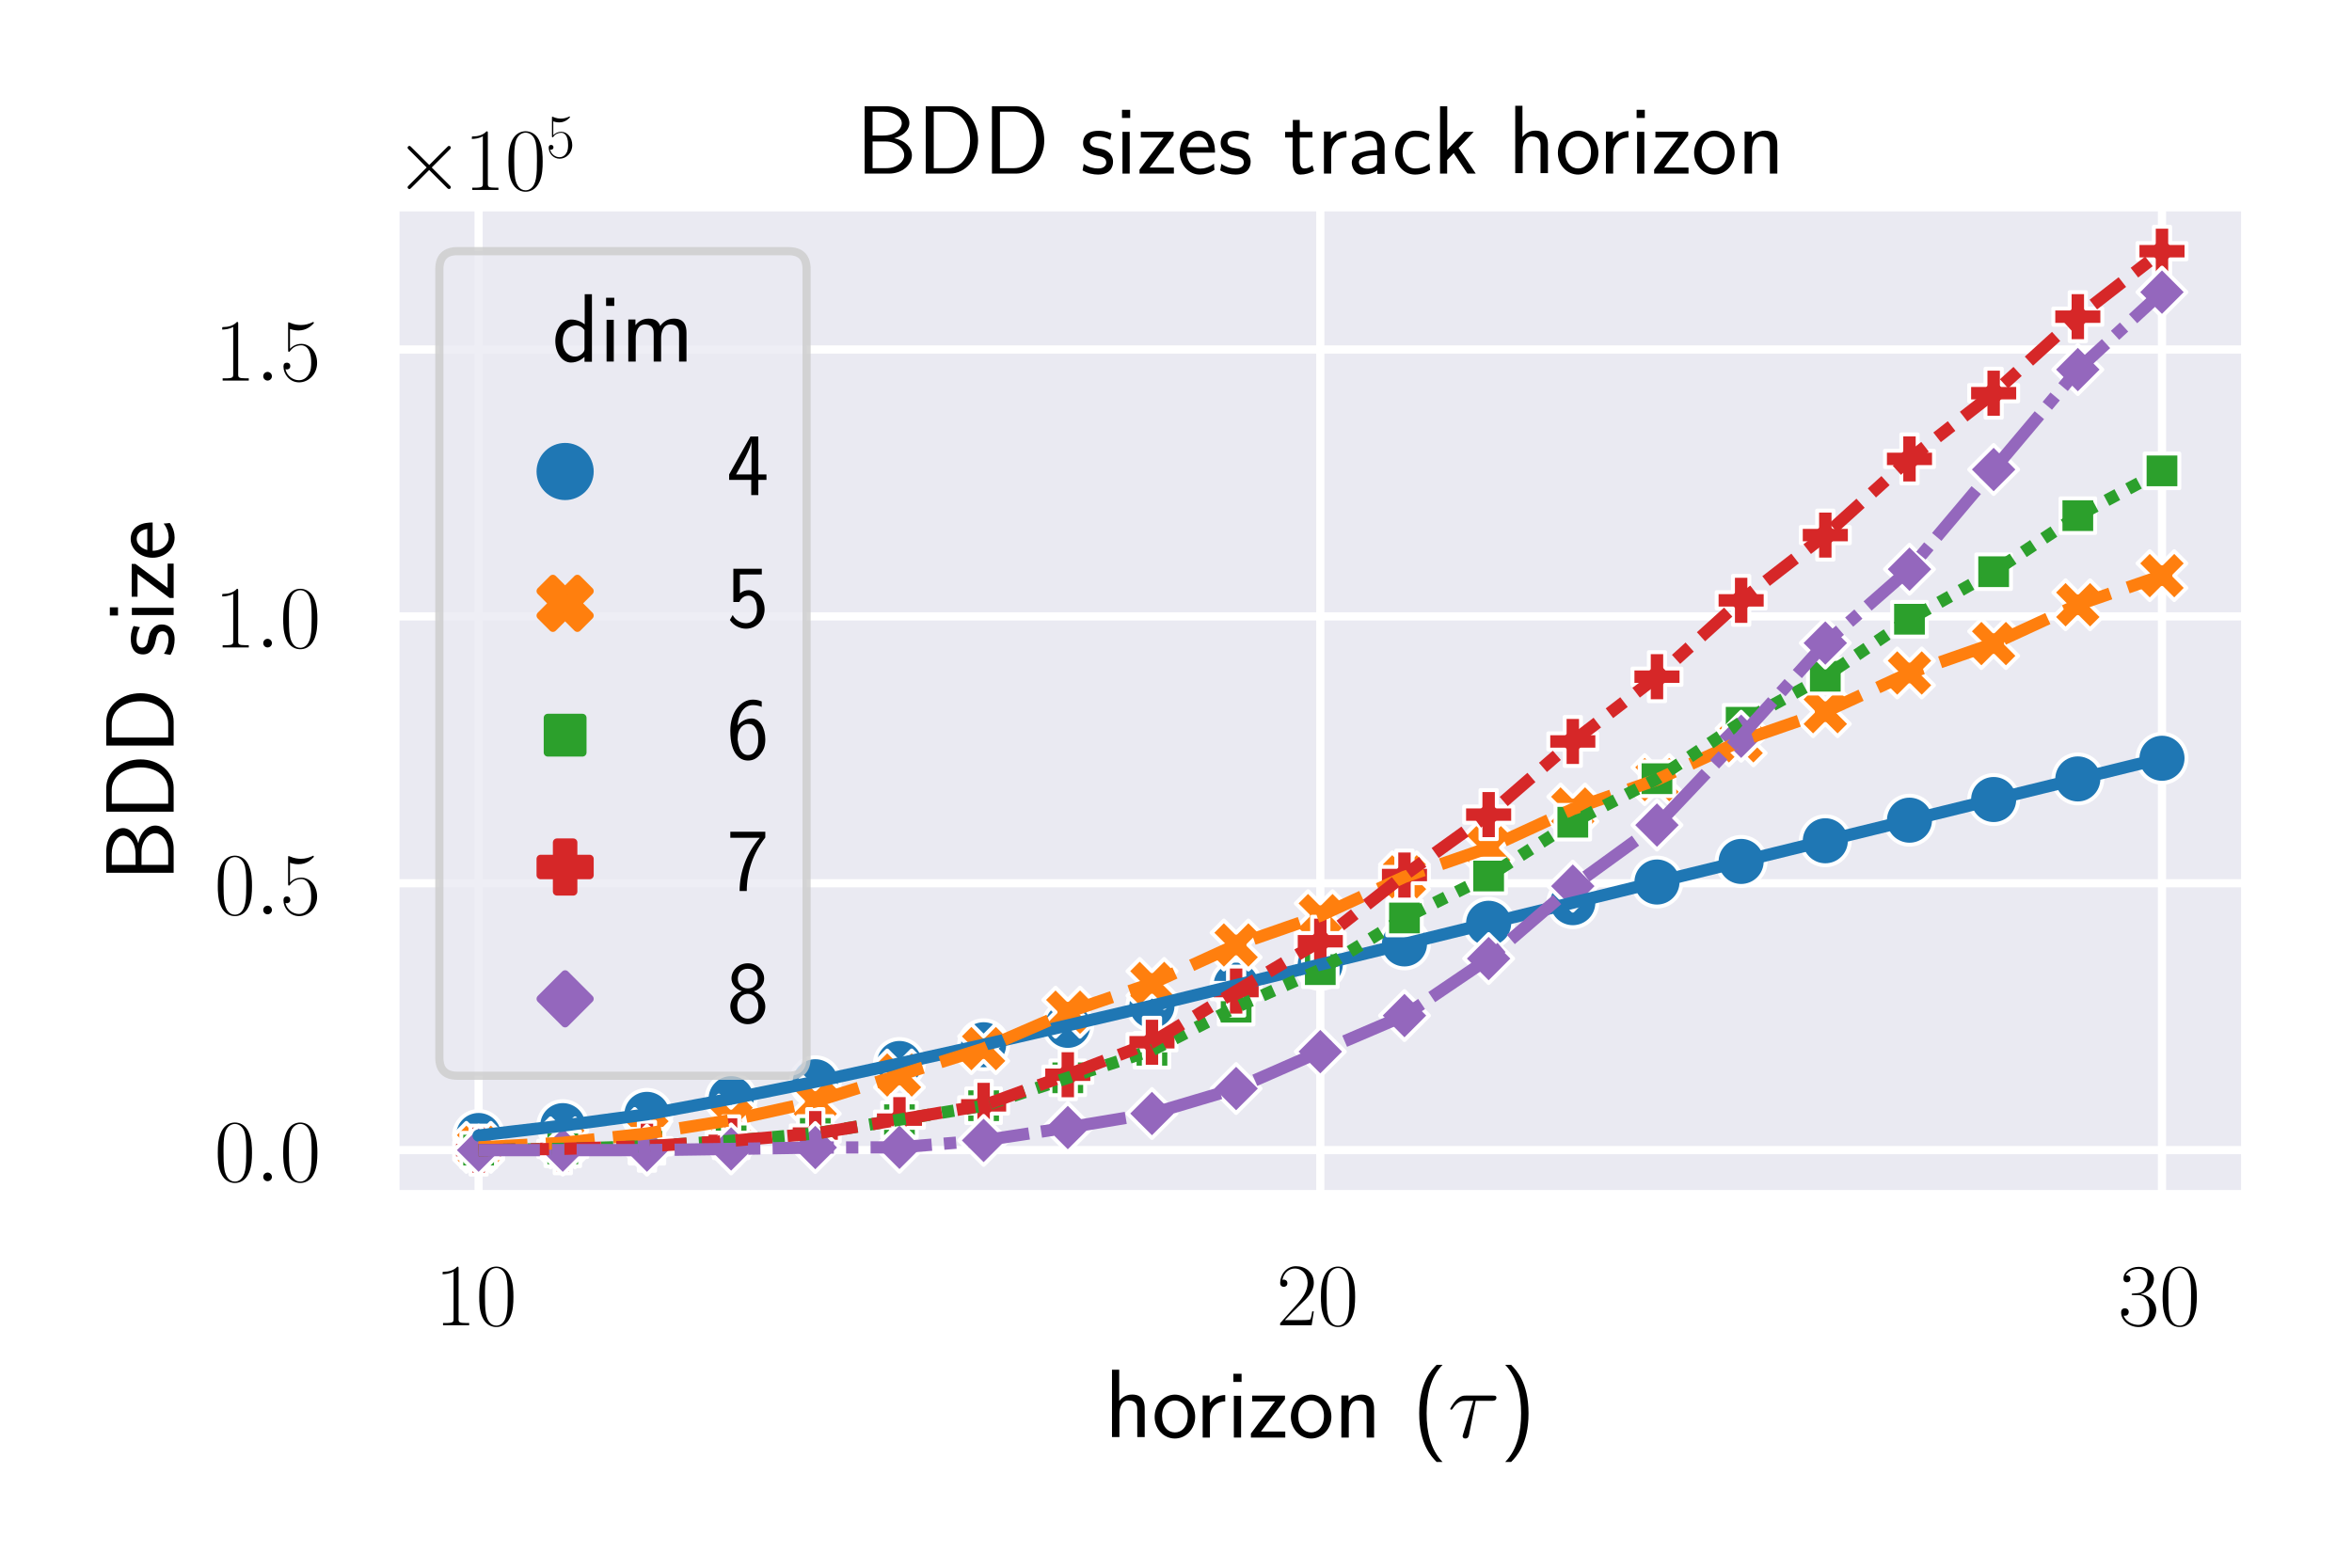 <?xml version="1.0" encoding="utf-8" standalone="no"?>
<!DOCTYPE svg PUBLIC "-//W3C//DTD SVG 1.1//EN"
  "http://www.w3.org/Graphics/SVG/1.1/DTD/svg11.dtd">
<!-- Created with matplotlib (https://matplotlib.org/) -->
<svg height="288pt" version="1.1" viewBox="0 0 432 288" width="432pt" xmlns="http://www.w3.org/2000/svg" xmlns:xlink="http://www.w3.org/1999/xlink">
 <defs>
  <style type="text/css">*{stroke-linecap:butt;stroke-linejoin:round;}</style>
 </defs>
 <g id="figure_1">
  <g id="patch_1">
   <path d="M 0 288 
L 432 288 
L 432 0 
L 0 0 
z
" style="fill:#ffffff;"/>
  </g>
  <g id="axes_1">
   <g id="patch_2">
    <path d="M 72.448 219.547 
L 412.56 219.547 
L 412.56 37.893 
L 72.448 37.893 
z
" style="fill:#eaeaf2;"/>
   </g>
   <g id="matplotlib.axis_1">
    <g id="xtick_1">
     <g id="line2d_1">
      <path clip-path="url(#pec13c303ff)" d="M 87.908 219.547 
L 87.908 37.893 
" style="fill:none;stroke:#ffffff;stroke-linecap:round;stroke-width:1.5;"/>
     </g>
     <g id="text_1">
      <!-- $\mathdefault{10}$ -->
      <g transform="translate(79.86 243.462)scale(0.165 -0.165)">
       <defs>
        <path d="M 26.594 63.406 
C 26.594 65.5 26.5 65.5 25.094 65.5 
C 21.203 61.188 15.297 59.797 9.703 59.797 
C 9.406 59.797 8.906 59.797 8.797 59.5 
C 8.703 59.297 8.703 59.094 8.703 57 
C 11.797 57 17 57.594 21 59.984 
L 21 7.203 
C 21 3.688 20.797 2.5 12.203 2.5 
L 9.203 2.5 
L 9.203 0 
C 14 0 19 0 23.797 0 
C 28.594 0 33.594 0 38.406 0 
L 38.406 2.5 
L 35.406 2.5 
C 26.797 2.5 26.594 3.594 26.594 7.156 
z
" id="CMR17-49"/>
        <path d="M 42 31.641 
C 42 37.75 41.906 48.125 37.703 56.109 
C 34 63.109 28.094 65.594 22.906 65.594 
C 18.094 65.594 12 63.406 8.203 56.203 
C 4.203 48.719 3.797 39.438 3.797 31.641 
C 3.797 25.953 3.906 17.281 7 9.672 
C 11.297 -0.609 19 -2 22.906 -2 
C 27.5 -2 34.5 -0.109 38.594 9.375 
C 41.594 16.281 42 24.359 42 31.641 
z
M 22.906 -0.406 
C 16.5 -0.406 12.703 5.078 11.297 12.688 
C 10.203 18.562 10.203 27.156 10.203 32.75 
C 10.203 40.438 10.203 46.828 11.5 52.922 
C 13.406 61.391 19 64 22.906 64 
C 27 64 32.297 61.297 34.203 53.125 
C 35.5 47.438 35.594 40.734 35.594 32.75 
C 35.594 26.25 35.594 18.266 34.406 12.375 
C 32.297 1.484 26.406 -0.406 22.906 -0.406 
z
" id="CMR17-48"/>
       </defs>
       <use transform="scale(0.996)" xlink:href="#CMR17-49"/>
       <use transform="translate(45.69 0)scale(0.996)" xlink:href="#CMR17-48"/>
      </g>
     </g>
    </g>
    <g id="xtick_2">
     <g id="line2d_2">
      <path clip-path="url(#pec13c303ff)" d="M 242.504 219.547 
L 242.504 37.893 
" style="fill:none;stroke:#ffffff;stroke-linecap:round;stroke-width:1.5;"/>
     </g>
     <g id="text_2">
      <!-- $\mathdefault{20}$ -->
      <g transform="translate(234.456 243.462)scale(0.165 -0.165)">
       <defs>
        <path d="M 41.703 15.453 
L 39.906 15.453 
C 38.906 8.375 38.094 7.172 37.703 6.562 
C 37.203 5.766 30 5.766 28.594 5.766 
L 9.406 5.766 
C 13 9.672 20 16.75 28.5 24.953 
C 34.594 30.734 41.703 37.531 41.703 47.422 
C 41.703 59.219 32.297 66 21.797 66 
C 10.797 66 4.094 56.312 4.094 47.344 
C 4.094 43.438 7 42.938 8.203 42.938 
C 9.203 42.938 12.203 43.547 12.203 47.031 
C 12.203 50.109 9.594 51 8.203 51 
C 7.594 51 7 50.906 6.594 50.703 
C 8.5 59.219 14.297 63.406 20.406 63.406 
C 29.094 63.406 34.797 56.516 34.797 47.422 
C 34.797 38.734 29.703 31.25 24 24.75 
L 4.094 2.281 
L 4.094 0 
L 39.297 0 
z
" id="CMR17-50"/>
       </defs>
       <use transform="scale(0.996)" xlink:href="#CMR17-50"/>
       <use transform="translate(45.69 0)scale(0.996)" xlink:href="#CMR17-48"/>
      </g>
     </g>
    </g>
    <g id="xtick_3">
     <g id="line2d_3">
      <path clip-path="url(#pec13c303ff)" d="M 397.1 219.547 
L 397.1 37.893 
" style="fill:none;stroke:#ffffff;stroke-linecap:round;stroke-width:1.5;"/>
     </g>
     <g id="text_3">
      <!-- $\mathdefault{30}$ -->
      <g transform="translate(389.053 243.462)scale(0.165 -0.165)">
       <defs>
        <path d="M 22.094 33.703 
C 31 33.703 34.906 25.969 34.906 17.031 
C 34.906 5 28.5 0.391 22.703 0.391 
C 17.406 0.391 8.797 3.031 6.094 10.828 
C 6.594 10.625 7.094 10.625 7.594 10.625 
C 10 10.625 11.797 12.219 11.797 14.812 
C 11.797 17.703 9.594 19 7.594 19 
C 5.906 19 3.297 18.203 3.297 14.469 
C 3.297 5.234 12.297 -2 22.906 -2 
C 34 -2 42.5 6.719 42.5 16.953 
C 42.5 26.672 34.5 33.703 25 34.797 
C 32.594 36.375 39.906 43.062 39.906 52.016 
C 39.906 59.688 32 65.297 23 65.297 
C 13.906 65.297 5.906 59.828 5.906 52.016 
C 5.906 48.594 8.5 48 9.797 48 
C 11.906 48 13.703 49.297 13.703 51.891 
C 13.703 54.469 11.906 55.766 9.797 55.766 
C 9.406 55.766 8.906 55.766 8.5 55.578 
C 11.406 61.859 19.297 63 22.797 63 
C 26.297 63 32.906 61.328 32.906 51.875 
C 32.906 49.109 32.5 44.188 29.094 39.844 
C 26.094 36 22.703 36 19.406 35.688 
C 18.906 35.688 16.594 35.453 16.203 35.453 
C 15.5 35.359 15.094 35.266 15.094 34.5 
C 15.094 33.797 15.203 33.703 17.203 33.703 
z
" id="CMR17-51"/>
       </defs>
       <use transform="scale(0.996)" xlink:href="#CMR17-51"/>
       <use transform="translate(45.69 0)scale(0.996)" xlink:href="#CMR17-48"/>
      </g>
     </g>
    </g>
    <g id="text_4">
     <!-- horizon ($\tau$) -->
     <g transform="translate(202.917 264.092)scale(0.18 -0.18)">
      <defs>
       <path d="M 40.906 29.547 
C 40.906 35.812 39.406 44.062 28.094 44.062 
C 21.797 44.062 17.703 40.984 14.797 37.609 
L 14.797 69.5 
L 7.406 69.5 
L 7.406 0.5 
L 15 0.5 
L 15 24.578 
C 15 30.828 17.406 38 24.203 38 
C 33 38 33.297 32.125 33.297 28.734 
L 33.297 0.5 
L 40.906 0.5 
z
" id="CMSS17-104"/>
       <path d="M 44.203 21.188 
C 44.203 34 34.703 44 23.5 44 
C 12 44 2.703 33.703 2.703 21.188 
C 2.703 8.5 12.297 -1 23.406 -1 
C 34.797 -1 44.203 8.797 44.203 21.188 
z
M 23.5 5.266 
C 16.406 5.266 10.297 11.078 10.297 22 
C 10.297 33.609 17.406 37.922 23.406 37.922 
C 29.906 37.922 36.594 33.219 36.594 22 
C 36.594 10.672 30.094 5.266 23.5 5.266 
z
" id="CMSS17-111"/>
       <path d="M 14.906 21.297 
C 14.906 30.703 21.797 37 30.594 37 
L 30.594 43.578 
C 24.203 43.578 18.203 40.391 14.594 35.203 
L 14.594 43.094 
L 7.5 43.094 
L 7.5 0 
L 14.906 0 
z
" id="CMSS17-114"/>
       <path d="M 15.297 65.359 
L 6.906 65.359 
L 6.906 57 
L 15.297 57 
z
M 14.797 42.797 
L 7.406 42.797 
L 7.406 0 
L 14.797 0 
z
" id="CMSS17-105"/>
       <path d="M 37.5 39.094 
L 37.5 42.969 
L 3.906 42.969 
L 3.906 37 
L 16.703 37 
C 17.906 37 19.094 37 20.297 37 
L 27.297 37 
L 2.594 4.078 
L 2.594 0 
L 37.797 0 
L 37.797 6.172 
L 24.203 6.172 
C 23 6.172 21.797 6.172 20.594 6.172 
L 12.906 6.172 
z
" id="CMSS17-122"/>
       <path d="M 40.906 29.328 
C 40.906 35.672 39.406 44 28.094 44 
C 21.703 44 17.5 40.719 14.703 37.328 
L 14.703 43.094 
L 7.406 43.094 
L 7.406 0 
L 15 0 
L 15 24.359 
C 15 30.688 17.406 37.938 24.203 37.938 
C 33 37.938 33.297 32 33.297 28.578 
L 33.297 0 
L 40.906 0 
z
" id="CMSS17-110"/>
       <path d="M 25.203 74.5 
C 19.797 69.016 7.406 56.266 7.406 24.812 
C 7.406 -6.766 19.797 -19.422 25.203 -25 
L 31.297 -25 
C 19 -12.25 15 5.578 15 24.703 
C 15 43.719 18.797 61.656 31.297 74.5 
z
" id="CMSS17-40"/>
       <path d="M 28.703 37.625 
L 45.297 37.625 
C 46.594 37.625 49.906 37.625 49.906 40.812 
C 49.906 43 48 43 46.203 43 
L 18.703 43 
C 16.406 43 13 43 8.406 38.125 
C 5.797 35.234 2.594 29.953 2.594 29.359 
C 2.594 28.766 3.094 28.562 3.703 28.562 
C 4.406 28.562 4.5 28.859 5 29.453 
C 10.203 37.625 15.406 37.625 17.906 37.625 
L 26.203 37.625 
L 15.797 3.484 
C 15.297 1.984 15.297 1.781 15.297 1.484 
C 15.297 0.391 16 -1 18 -1 
C 21.094 -1 21.594 1.688 21.906 3.172 
z
" id="CMMI12-28"/>
       <path d="M 11.297 -25 
C 16.703 -19.516 29.094 -6.766 29.094 24.703 
C 29.094 56.266 16.703 68.922 11.297 74.5 
L 5.203 74.5 
C 17.5 61.75 21.5 43.922 21.5 24.812 
C 21.5 5.781 17.703 -12.156 5.203 -25 
z
" id="CMSS17-41"/>
      </defs>
      <use transform="scale(0.996)" xlink:href="#CMSS17-104"/>
      <use transform="translate(48.205 0)scale(0.996)" xlink:href="#CMSS17-111"/>
      <use transform="translate(92.446 0)scale(0.996)" xlink:href="#CMSS17-114"/>
      <use transform="translate(124.356 0)scale(0.996)" xlink:href="#CMSS17-105"/>
      <use transform="translate(146.537 0)scale(0.996)" xlink:href="#CMSS17-122"/>
      <use transform="translate(187.214 0)scale(0.996)" xlink:href="#CMSS17-111"/>
      <use transform="translate(234.058 0)scale(0.996)" xlink:href="#CMSS17-110"/>
      <use transform="translate(313.492 0)scale(0.996)" xlink:href="#CMSS17-40"/>
      <use transform="translate(349.926 0)scale(0.996)" xlink:href="#CMMI12-28"/>
      <use transform="translate(403.417 0)scale(0.996)" xlink:href="#CMSS17-41"/>
     </g>
    </g>
   </g>
   <g id="matplotlib.axis_2">
    <g id="ytick_1">
     <g id="line2d_4">
      <path clip-path="url(#pec13c303ff)" d="M 72.448 211.292 
L 412.56 211.292 
" style="fill:none;stroke:#ffffff;stroke-linecap:round;stroke-width:1.5;"/>
     </g>
     <g id="text_5">
      <!-- $\mathdefault{0.0}$ -->
      <g transform="translate(39.381 216.999)scale(0.165 -0.165)">
       <defs>
        <path d="M 18.406 4.797 
C 18.406 7.688 16 9.672 13.594 9.672 
C 10.703 9.672 8.703 7.281 8.703 4.891 
C 8.703 2 11.094 0 13.5 0 
C 16.406 0 18.406 2.391 18.406 4.797 
z
" id="CMMI12-58"/>
       </defs>
       <use transform="scale(0.996)" xlink:href="#CMR17-48"/>
       <use transform="translate(45.69 0)scale(0.996)" xlink:href="#CMMI12-58"/>
       <use transform="translate(72.788 0)scale(0.996)" xlink:href="#CMR17-48"/>
      </g>
     </g>
    </g>
    <g id="ytick_2">
     <g id="line2d_5">
      <path clip-path="url(#pec13c303ff)" d="M 72.448 162.263 
L 412.56 162.263 
" style="fill:none;stroke:#ffffff;stroke-linecap:round;stroke-width:1.5;"/>
     </g>
     <g id="text_6">
      <!-- $\mathdefault{0.5}$ -->
      <g transform="translate(39.381 167.971)scale(0.165 -0.165)">
       <defs>
        <path d="M 11.406 57.688 
C 12.406 57.281 16.5 56 20.703 56 
C 30 56 35.094 61.109 38 64.062 
C 38 64.953 38 65.5 37.406 65.5 
C 37.297 65.5 37.094 65.5 36.297 65.047 
C 32.797 63.406 28.703 62.078 23.703 62.078 
C 20.703 62.078 16.203 62.484 11.297 64.672 
C 10.203 65.172 10 65.172 9.906 65.172 
C 9.406 65.172 9.297 65.062 9.297 63.078 
L 9.297 34.422 
C 9.297 32.641 9.297 32.141 10.297 32.141 
C 10.797 32.141 11 32.344 11.5 33.031 
C 14.703 37.516 19.094 39.406 24.094 39.406 
C 27.594 39.406 35.094 37.219 35.094 20.141 
C 35.094 16.953 35.094 11.172 32.094 6.578 
C 29.594 2.484 25.703 0.391 21.406 0.391 
C 14.797 0.391 8.094 5 6.297 12.719 
C 6.703 12.609 7.5 12.422 7.906 12.422 
C 9.203 12.422 11.703 13.125 11.703 16.219 
C 11.703 18.906 9.797 20 7.906 20 
C 5.594 20 4.094 18.594 4.094 15.797 
C 4.094 7.094 11 -2 21.594 -2 
C 31.906 -2 41.703 6.875 41.703 19.75 
C 41.703 31.719 33.906 41 24.203 41 
C 19.094 41 14.797 39.109 11.406 35.531 
z
" id="CMR17-53"/>
       </defs>
       <use transform="scale(0.996)" xlink:href="#CMR17-48"/>
       <use transform="translate(45.69 0)scale(0.996)" xlink:href="#CMMI12-58"/>
       <use transform="translate(72.788 0)scale(0.996)" xlink:href="#CMR17-53"/>
      </g>
     </g>
    </g>
    <g id="ytick_3">
     <g id="line2d_6">
      <path clip-path="url(#pec13c303ff)" d="M 72.448 113.235 
L 412.56 113.235 
" style="fill:none;stroke:#ffffff;stroke-linecap:round;stroke-width:1.5;"/>
     </g>
     <g id="text_7">
      <!-- $\mathdefault{1.0}$ -->
      <g transform="translate(39.381 118.943)scale(0.165 -0.165)">
       <use transform="scale(0.996)" xlink:href="#CMR17-49"/>
       <use transform="translate(45.69 0)scale(0.996)" xlink:href="#CMMI12-58"/>
       <use transform="translate(72.788 0)scale(0.996)" xlink:href="#CMR17-48"/>
      </g>
     </g>
    </g>
    <g id="ytick_4">
     <g id="line2d_7">
      <path clip-path="url(#pec13c303ff)" d="M 72.448 64.206 
L 412.56 64.206 
" style="fill:none;stroke:#ffffff;stroke-linecap:round;stroke-width:1.5;"/>
     </g>
     <g id="text_8">
      <!-- $\mathdefault{1.5}$ -->
      <g transform="translate(39.381 69.914)scale(0.165 -0.165)">
       <use transform="scale(0.996)" xlink:href="#CMR17-49"/>
       <use transform="translate(45.69 0)scale(0.996)" xlink:href="#CMMI12-58"/>
       <use transform="translate(72.788 0)scale(0.996)" xlink:href="#CMR17-53"/>
      </g>
     </g>
    </g>
    <g id="text_9">
     <!-- BDD size -->
     <g transform="translate(31.893 161.936)rotate(-90)scale(0.18 -0.18)">
      <defs>
       <path d="M 8.906 69 
L 8.906 0 
L 33.797 0 
C 47.406 0 57.297 8.969 57.297 18.75 
C 57.297 26.328 50.797 34 39.094 36.203 
C 52.094 39.969 54.703 47.5 54.703 51.766 
C 54.703 60.672 44.906 69 31.203 69 
z
M 17 39 
L 17 63.422 
L 28.5 63.422 
C 38.797 63.422 46.906 58.188 46.906 51.656 
C 46.906 45.719 40.5 39 27.594 39 
z
M 17 5.578 
L 17 32.922 
L 30.297 32.922 
C 41.094 32.922 49.406 26.234 49.406 18.844 
C 49.406 12.062 42.094 5.578 31 5.578 
z
" id="CMSS17-66"/>
       <path d="M 8.906 69 
L 8.906 0 
L 33.5 0 
C 49.906 0 62.5 15.312 62.5 33.906 
C 62.5 53.094 49.906 69 33.5 69 
z
M 17.094 5.578 
L 17.094 63.422 
L 31.297 63.422 
C 44.703 63.422 54.297 51.203 54.297 33.906 
C 54.297 17.297 44.797 5.578 31.297 5.578 
z
" id="CMSS17-68"/>
       <path d="M 32.203 41.047 
C 26.297 43.859 21.703 43.859 18.703 43.859 
C 11.594 43.859 3.094 41.375 3.094 31.297 
C 3.094 21.234 14.094 19.031 17.094 18.422 
C 21.703 17.531 26.797 16.531 26.797 11.562 
C 26.797 5.266 19.594 5.266 18.297 5.266 
C 14.297 5.266 8.797 6.359 3.797 9.969 
L 2.594 3.281 
C 8.297 0 13.797 -1 18.406 -1 
C 30.703 -1 33.797 6.5 33.797 12.203 
C 33.797 17.094 31 20.391 29.094 21.891 
C 25.797 24.5 24.594 24.797 16.406 26.5 
C 15 26.703 10.094 27.797 10.094 32.281 
C 10.094 38 16.406 38 17.797 38 
C 24.297 38 28.297 35.984 31 34.5 
z
" id="CMSS17-115"/>
       <path d="M 39.094 21.516 
C 39.094 24.844 38.906 31.297 35.703 36.641 
C 32.203 42.391 26.5 44 22.203 44 
C 11.797 44 3 34.188 3 21.484 
C 3 9.094 12.094 -1 23.594 -1 
C 28.094 -1 33.594 0.297 38.594 3.875 
C 38.594 4.281 38.406 6.469 38.297 6.562 
C 38.297 6.766 38 9.844 38 10.25 
C 33.203 6.359 27.703 5.078 23.703 5.078 
C 17.297 5.078 10.406 10.422 10.094 21.516 
z
M 10.906 27 
C 12.203 32.562 16.594 37.828 22.203 37.828 
C 23.703 37.828 30.703 37.828 32.5 27 
z
" id="CMSS17-101"/>
      </defs>
      <use transform="scale(0.996)" xlink:href="#CMSS17-66"/>
      <use transform="translate(62.338 0)scale(0.996)" xlink:href="#CMSS17-68"/>
      <use transform="translate(129.881 0)scale(0.996)" xlink:href="#CMSS17-68"/>
      <use transform="translate(228.653 0)scale(0.996)" xlink:href="#CMSS17-115"/>
      <use transform="translate(264.566 0)scale(0.996)" xlink:href="#CMSS17-105"/>
      <use transform="translate(286.747 0)scale(0.996)" xlink:href="#CMSS17-122"/>
      <use transform="translate(327.425 0)scale(0.996)" xlink:href="#CMSS17-101"/>
     </g>
    </g>
    <g id="text_10">
     <!-- $\times\mathdefault{10^{5}}\mathdefault{}$ -->
     <g transform="translate(72.448 34.893)scale(0.165 -0.165)">
      <defs>
       <path d="M 38.906 27.891 
L 18.906 47.797 
C 17.703 49 17.5 49.188 16.703 49.188 
C 15.703 49.188 14.703 48.297 14.703 47.188 
C 14.703 46.5 14.906 46.297 16 45.188 
L 36 25.094 
L 16 5 
C 14.906 3.891 14.703 3.688 14.703 3 
C 14.703 1.891 15.703 1 16.703 1 
C 17.5 1 17.703 1.188 18.906 2.391 
L 38.797 22.297 
L 59.5 1.594 
C 59.703 1.5 60.406 1 61 1 
C 62.203 1 63 1.891 63 3 
C 63 3.188 63 3.594 62.703 4.094 
C 62.594 4.297 46.703 20 41.703 25.094 
L 60 43.391 
C 60.5 44 62 45.297 62.5 45.891 
C 62.594 46.094 63 46.5 63 47.188 
C 63 48.297 62.203 49.188 61 49.188 
C 60.203 49.188 59.797 48.797 58.703 47.688 
z
" id="CMSY10-2"/>
      </defs>
      <use transform="scale(0.996)" xlink:href="#CMSY10-2"/>
      <use transform="translate(77.487 0)scale(0.996)" xlink:href="#CMR17-49"/>
      <use transform="translate(123.178 0)scale(0.996)" xlink:href="#CMR17-48"/>
      <use transform="translate(168.868 36.154)scale(0.697)" xlink:href="#CMR17-53"/>
     </g>
    </g>
   </g>
   <g id="PathCollection_1">
    <path clip-path="url(#pec13c303ff)" d="M 87.908 213.106 
C 89.101 213.106 90.246 212.632 91.09 211.788 
C 91.934 210.944 92.408 209.799 92.408 208.606 
C 92.408 207.412 91.934 206.268 91.09 205.424 
C 90.246 204.58 89.101 204.106 87.908 204.106 
C 86.714 204.106 85.57 204.58 84.726 205.424 
C 83.882 206.268 83.408 207.412 83.408 208.606 
C 83.408 209.799 83.882 210.944 84.726 211.788 
C 85.57 212.632 86.714 213.106 87.908 213.106 
z
" style="fill:#1f77b4;stroke:#ffffff;stroke-width:0.72;"/>
    <path clip-path="url(#pec13c303ff)" d="M 103.367 211.291 
C 104.561 211.291 105.705 210.817 106.549 209.973 
C 107.393 209.129 107.867 207.984 107.867 206.791 
C 107.867 205.597 107.393 204.453 106.549 203.609 
C 105.705 202.765 104.561 202.291 103.367 202.291 
C 102.174 202.291 101.029 202.765 100.185 203.609 
C 99.342 204.453 98.867 205.597 98.867 206.791 
C 98.867 207.984 99.342 209.129 100.185 209.973 
C 101.029 210.817 102.174 211.291 103.367 211.291 
z
" style="fill:#1f77b4;stroke:#ffffff;stroke-width:0.72;"/>
    <path clip-path="url(#pec13c303ff)" d="M 118.827 209.22 
C 120.02 209.22 121.165 208.746 122.009 207.902 
C 122.853 207.058 123.327 205.913 123.327 204.72 
C 123.327 203.526 122.853 202.382 122.009 201.538 
C 121.165 200.694 120.02 200.22 118.827 200.22 
C 117.634 200.22 116.489 200.694 115.645 201.538 
C 114.801 202.382 114.327 203.526 114.327 204.72 
C 114.327 205.913 114.801 207.058 115.645 207.902 
C 116.489 208.746 117.634 209.22 118.827 209.22 
z
" style="fill:#1f77b4;stroke:#ffffff;stroke-width:0.72;"/>
    <path clip-path="url(#pec13c303ff)" d="M 134.287 206.34 
C 135.48 206.34 136.625 205.866 137.469 205.022 
C 138.312 204.178 138.787 203.033 138.787 201.84 
C 138.787 200.646 138.312 199.502 137.469 198.658 
C 136.625 197.814 135.48 197.34 134.287 197.34 
C 133.093 197.34 131.949 197.814 131.105 198.658 
C 130.261 199.502 129.787 200.646 129.787 201.84 
C 129.787 203.033 130.261 204.178 131.105 205.022 
C 131.949 205.866 133.093 206.34 134.287 206.34 
z
" style="fill:#1f77b4;stroke:#ffffff;stroke-width:0.72;"/>
    <path clip-path="url(#pec13c303ff)" d="M 149.746 203.228 
C 150.94 203.228 152.084 202.753 152.928 201.91 
C 153.772 201.066 154.246 199.921 154.246 198.728 
C 154.246 197.534 153.772 196.389 152.928 195.546 
C 152.084 194.702 150.94 194.228 149.746 194.228 
C 148.553 194.228 147.408 194.702 146.564 195.546 
C 145.72 196.389 145.246 197.534 145.246 198.728 
C 145.246 199.921 145.72 201.066 146.564 201.91 
C 147.408 202.753 148.553 203.228 149.746 203.228 
z
" style="fill:#1f77b4;stroke:#ffffff;stroke-width:0.72;"/>
    <path clip-path="url(#pec13c303ff)" d="M 165.206 199.874 
C 166.399 199.874 167.544 199.4 168.388 198.556 
C 169.232 197.712 169.706 196.567 169.706 195.374 
C 169.706 194.181 169.232 193.036 168.388 192.192 
C 167.544 191.348 166.399 190.874 165.206 190.874 
C 164.012 190.874 162.868 191.348 162.024 192.192 
C 161.18 193.036 160.706 194.181 160.706 195.374 
C 160.706 196.567 161.18 197.712 162.024 198.556 
C 162.868 199.4 164.012 199.874 165.206 199.874 
z
" style="fill:#1f77b4;stroke:#ffffff;stroke-width:0.72;"/>
    <path clip-path="url(#pec13c303ff)" d="M 180.666 196.432 
C 181.859 196.432 183.004 195.958 183.848 195.114 
C 184.691 194.27 185.166 193.126 185.166 191.932 
C 185.166 190.739 184.691 189.594 183.848 188.75 
C 183.004 187.906 181.859 187.432 180.666 187.432 
C 179.472 187.432 178.327 187.906 177.484 188.75 
C 176.64 189.594 176.166 190.739 176.166 191.932 
C 176.166 193.126 176.64 194.27 177.484 195.114 
C 178.327 195.958 179.472 196.432 180.666 196.432 
z
" style="fill:#1f77b4;stroke:#ffffff;stroke-width:0.72;"/>
    <path clip-path="url(#pec13c303ff)" d="M 196.125 192.867 
C 197.319 192.867 198.463 192.393 199.307 191.549 
C 200.151 190.705 200.625 189.56 200.625 188.367 
C 200.625 187.173 200.151 186.029 199.307 185.185 
C 198.463 184.341 197.319 183.867 196.125 183.867 
C 194.932 183.867 193.787 184.341 192.943 185.185 
C 192.099 186.029 191.625 187.173 191.625 188.367 
C 191.625 189.56 192.099 190.705 192.943 191.549 
C 193.787 192.393 194.932 192.867 196.125 192.867 
z
" style="fill:#1f77b4;stroke:#ffffff;stroke-width:0.72;"/>
    <path clip-path="url(#pec13c303ff)" d="M 211.585 189.254 
C 212.778 189.254 213.923 188.78 214.767 187.936 
C 215.611 187.093 216.085 185.948 216.085 184.754 
C 216.085 183.561 215.611 182.416 214.767 181.572 
C 213.923 180.729 212.778 180.254 211.585 180.254 
C 210.391 180.254 209.247 180.729 208.403 181.572 
C 207.559 182.416 207.085 183.561 207.085 184.754 
C 207.085 185.948 207.559 187.093 208.403 187.936 
C 209.247 188.78 210.391 189.254 211.585 189.254 
z
" style="fill:#1f77b4;stroke:#ffffff;stroke-width:0.72;"/>
    <path clip-path="url(#pec13c303ff)" d="M 227.044 185.486 
C 228.238 185.486 229.383 185.012 230.226 184.168 
C 231.07 183.324 231.544 182.18 231.544 180.986 
C 231.544 179.793 231.07 178.648 230.226 177.804 
C 229.383 176.96 228.238 176.486 227.044 176.486 
C 225.851 176.486 224.706 176.96 223.862 177.804 
C 223.019 178.648 222.544 179.793 222.544 180.986 
C 222.544 182.18 223.019 183.324 223.862 184.168 
C 224.706 185.012 225.851 185.486 227.044 185.486 
z
" style="fill:#1f77b4;stroke:#ffffff;stroke-width:0.72;"/>
    <path clip-path="url(#pec13c303ff)" d="M 242.504 181.691 
C 243.697 181.691 244.842 181.217 245.686 180.373 
C 246.53 179.529 247.004 178.385 247.004 177.191 
C 247.004 175.998 246.53 174.853 245.686 174.009 
C 244.842 173.165 243.697 172.691 242.504 172.691 
C 241.311 172.691 240.166 173.165 239.322 174.009 
C 238.478 174.853 238.004 175.998 238.004 177.191 
C 238.004 178.385 238.478 179.529 239.322 180.373 
C 240.166 181.217 241.311 181.691 242.504 181.691 
z
" style="fill:#1f77b4;stroke:#ffffff;stroke-width:0.72;"/>
    <path clip-path="url(#pec13c303ff)" d="M 257.964 177.908 
C 259.157 177.908 260.302 177.434 261.146 176.59 
C 261.99 175.746 262.464 174.602 262.464 173.408 
C 262.464 172.215 261.99 171.07 261.146 170.226 
C 260.302 169.382 259.157 168.908 257.964 168.908 
C 256.77 168.908 255.626 169.382 254.782 170.226 
C 253.938 171.07 253.464 172.215 253.464 173.408 
C 253.464 174.602 253.938 175.746 254.782 176.59 
C 255.626 177.434 256.77 177.908 257.964 177.908 
z
" style="fill:#1f77b4;stroke:#ffffff;stroke-width:0.72;"/>
    <path clip-path="url(#pec13c303ff)" d="M 273.423 174.114 
C 274.617 174.114 275.761 173.639 276.605 172.795 
C 277.449 171.952 277.923 170.807 277.923 169.614 
C 277.923 168.42 277.449 167.275 276.605 166.432 
C 275.761 165.588 274.617 165.114 273.423 165.114 
C 272.23 165.114 271.085 165.588 270.241 166.432 
C 269.397 167.275 268.923 168.42 268.923 169.614 
C 268.923 170.807 269.397 171.952 270.241 172.795 
C 271.085 173.639 272.23 174.114 273.423 174.114 
z
" style="fill:#1f77b4;stroke:#ffffff;stroke-width:0.72;"/>
    <path clip-path="url(#pec13c303ff)" d="M 288.883 170.33 
C 290.076 170.33 291.221 169.856 292.065 169.012 
C 292.909 168.169 293.383 167.024 293.383 165.83 
C 293.383 164.637 292.909 163.492 292.065 162.649 
C 291.221 161.805 290.076 161.33 288.883 161.33 
C 287.69 161.33 286.545 161.805 285.701 162.649 
C 284.857 163.492 284.383 164.637 284.383 165.83 
C 284.383 167.024 284.857 168.169 285.701 169.012 
C 286.545 169.856 287.69 170.33 288.883 170.33 
z
" style="fill:#1f77b4;stroke:#ffffff;stroke-width:0.72;"/>
    <path clip-path="url(#pec13c303ff)" d="M 304.343 166.536 
C 305.536 166.536 306.681 166.062 307.525 165.218 
C 308.368 164.374 308.843 163.229 308.843 162.036 
C 308.843 160.842 308.368 159.698 307.525 158.854 
C 306.681 158.01 305.536 157.536 304.343 157.536 
C 303.149 157.536 302.004 158.01 301.161 158.854 
C 300.317 159.698 299.843 160.842 299.843 162.036 
C 299.843 163.229 300.317 164.374 301.161 165.218 
C 302.004 166.062 303.149 166.536 304.343 166.536 
z
" style="fill:#1f77b4;stroke:#ffffff;stroke-width:0.72;"/>
    <path clip-path="url(#pec13c303ff)" d="M 319.802 162.753 
C 320.996 162.753 322.14 162.279 322.984 161.435 
C 323.828 160.591 324.302 159.446 324.302 158.253 
C 324.302 157.059 323.828 155.915 322.984 155.071 
C 322.14 154.227 320.996 153.753 319.802 153.753 
C 318.609 153.753 317.464 154.227 316.62 155.071 
C 315.776 155.915 315.302 157.059 315.302 158.253 
C 315.302 159.446 315.776 160.591 316.62 161.435 
C 317.464 162.279 318.609 162.753 319.802 162.753 
z
" style="fill:#1f77b4;stroke:#ffffff;stroke-width:0.72;"/>
    <path clip-path="url(#pec13c303ff)" d="M 335.262 158.958 
C 336.455 158.958 337.6 158.484 338.444 157.64 
C 339.288 156.796 339.762 155.651 339.762 154.458 
C 339.762 153.264 339.288 152.12 338.444 151.276 
C 337.6 150.432 336.455 149.958 335.262 149.958 
C 334.068 149.958 332.924 150.432 332.08 151.276 
C 331.236 152.12 330.762 153.264 330.762 154.458 
C 330.762 155.651 331.236 156.796 332.08 157.64 
C 332.924 158.484 334.068 158.958 335.262 158.958 
z
" style="fill:#1f77b4;stroke:#ffffff;stroke-width:0.72;"/>
    <path clip-path="url(#pec13c303ff)" d="M 350.721 155.175 
C 351.915 155.175 353.06 154.701 353.903 153.857 
C 354.747 153.013 355.221 151.868 355.221 150.675 
C 355.221 149.481 354.747 148.337 353.903 147.493 
C 353.06 146.649 351.915 146.175 350.721 146.175 
C 349.528 146.175 348.383 146.649 347.539 147.493 
C 346.696 148.337 346.221 149.481 346.221 150.675 
C 346.221 151.868 346.696 153.013 347.539 153.857 
C 348.383 154.701 349.528 155.175 350.721 155.175 
z
" style="fill:#1f77b4;stroke:#ffffff;stroke-width:0.72;"/>
    <path clip-path="url(#pec13c303ff)" d="M 366.181 151.38 
C 367.375 151.38 368.519 150.906 369.363 150.062 
C 370.207 149.218 370.681 148.073 370.681 146.88 
C 370.681 145.687 370.207 144.542 369.363 143.698 
C 368.519 142.854 367.375 142.38 366.181 142.38 
C 364.988 142.38 363.843 142.854 362.999 143.698 
C 362.155 144.542 361.681 145.687 361.681 146.88 
C 361.681 148.073 362.155 149.218 362.999 150.062 
C 363.843 150.906 364.988 151.38 366.181 151.38 
z
" style="fill:#1f77b4;stroke:#ffffff;stroke-width:0.72;"/>
    <path clip-path="url(#pec13c303ff)" d="M 381.641 147.597 
C 382.834 147.597 383.979 147.123 384.823 146.279 
C 385.667 145.435 386.141 144.29 386.141 143.097 
C 386.141 141.904 385.667 140.759 384.823 139.915 
C 383.979 139.071 382.834 138.597 381.641 138.597 
C 380.447 138.597 379.303 139.071 378.459 139.915 
C 377.615 140.759 377.141 141.904 377.141 143.097 
C 377.141 144.29 377.615 145.435 378.459 146.279 
C 379.303 147.123 380.447 147.597 381.641 147.597 
z
" style="fill:#1f77b4;stroke:#ffffff;stroke-width:0.72;"/>
    <path clip-path="url(#pec13c303ff)" d="M 397.1 143.802 
C 398.294 143.802 399.438 143.328 400.282 142.484 
C 401.126 141.64 401.6 140.496 401.6 139.302 
C 401.6 138.109 401.126 136.964 400.282 136.12 
C 399.438 135.276 398.294 134.802 397.1 134.802 
C 395.907 134.802 394.762 135.276 393.918 136.12 
C 393.075 136.964 392.6 138.109 392.6 139.302 
C 392.6 140.496 393.075 141.64 393.918 142.484 
C 394.762 143.328 395.907 143.802 397.1 143.802 
z
" style="fill:#1f77b4;stroke:#ffffff;stroke-width:0.72;"/>
    <path clip-path="url(#pec13c303ff)" d="M 85.658 215.284 
L 87.908 213.034 
L 90.158 215.284 
L 92.408 213.034 
L 90.158 210.784 
L 92.408 208.534 
L 90.158 206.284 
L 87.908 208.534 
L 85.658 206.284 
L 83.408 208.534 
L 85.658 210.784 
L 83.408 213.034 
z
" style="fill:#ff7f0e;stroke:#ffffff;stroke-width:0.72;"/>
    <path clip-path="url(#pec13c303ff)" d="M 101.117 214.452 
L 103.367 212.202 
L 105.617 214.452 
L 107.867 212.202 
L 105.617 209.952 
L 107.867 207.702 
L 105.617 205.452 
L 103.367 207.702 
L 101.117 205.452 
L 98.867 207.702 
L 101.117 209.952 
L 98.867 212.202 
z
" style="fill:#ff7f0e;stroke:#ffffff;stroke-width:0.72;"/>
    <path clip-path="url(#pec13c303ff)" d="M 116.577 212.738 
L 118.827 210.488 
L 121.077 212.738 
L 123.327 210.488 
L 121.077 208.238 
L 123.327 205.988 
L 121.077 203.738 
L 118.827 205.988 
L 116.577 203.738 
L 114.327 205.988 
L 116.577 208.238 
L 114.327 210.488 
z
" style="fill:#ff7f0e;stroke:#ffffff;stroke-width:0.72;"/>
    <path clip-path="url(#pec13c303ff)" d="M 132.037 210.264 
L 134.287 208.014 
L 136.537 210.264 
L 138.787 208.014 
L 136.537 205.764 
L 138.787 203.514 
L 136.537 201.264 
L 134.287 203.514 
L 132.037 201.264 
L 129.787 203.514 
L 132.037 205.764 
L 129.787 208.014 
z
" style="fill:#ff7f0e;stroke:#ffffff;stroke-width:0.72;"/>
    <path clip-path="url(#pec13c303ff)" d="M 147.496 206.858 
L 149.746 204.608 
L 151.996 206.858 
L 154.246 204.608 
L 151.996 202.358 
L 154.246 200.108 
L 151.996 197.858 
L 149.746 200.108 
L 147.496 197.858 
L 145.246 200.108 
L 147.496 202.358 
L 145.246 204.608 
z
" style="fill:#ff7f0e;stroke:#ffffff;stroke-width:0.72;"/>
    <path clip-path="url(#pec13c303ff)" d="M 162.956 201.989 
L 165.206 199.739 
L 167.456 201.989 
L 169.706 199.739 
L 167.456 197.489 
L 169.706 195.239 
L 167.456 192.989 
L 165.206 195.239 
L 162.956 192.989 
L 160.706 195.239 
L 162.956 197.489 
L 160.706 199.739 
z
" style="fill:#ff7f0e;stroke:#ffffff;stroke-width:0.72;"/>
    <path clip-path="url(#pec13c303ff)" d="M 178.416 197.144 
L 180.666 194.894 
L 182.916 197.144 
L 185.166 194.894 
L 182.916 192.644 
L 185.166 190.394 
L 182.916 188.144 
L 180.666 190.394 
L 178.416 188.144 
L 176.166 190.394 
L 178.416 192.644 
L 176.166 194.894 
z
" style="fill:#ff7f0e;stroke:#ffffff;stroke-width:0.72;"/>
    <path clip-path="url(#pec13c303ff)" d="M 193.875 190.446 
L 196.125 188.196 
L 198.375 190.446 
L 200.625 188.196 
L 198.375 185.946 
L 200.625 183.696 
L 198.375 181.446 
L 196.125 183.696 
L 193.875 181.446 
L 191.625 183.696 
L 193.875 185.946 
L 191.625 188.196 
z
" style="fill:#ff7f0e;stroke:#ffffff;stroke-width:0.72;"/>
    <path clip-path="url(#pec13c303ff)" d="M 209.335 185.165 
L 211.585 182.915 
L 213.835 185.165 
L 216.085 182.915 
L 213.835 180.665 
L 216.085 178.415 
L 213.835 176.165 
L 211.585 178.415 
L 209.335 176.165 
L 207.085 178.415 
L 209.335 180.665 
L 207.085 182.915 
z
" style="fill:#ff7f0e;stroke:#ffffff;stroke-width:0.72;"/>
    <path clip-path="url(#pec13c303ff)" d="M 224.794 178.105 
L 227.044 175.855 
L 229.294 178.105 
L 231.544 175.855 
L 229.294 173.605 
L 231.544 171.355 
L 229.294 169.105 
L 227.044 171.355 
L 224.794 169.105 
L 222.544 171.355 
L 224.794 173.605 
L 222.544 175.855 
z
" style="fill:#ff7f0e;stroke:#ffffff;stroke-width:0.72;"/>
    <path clip-path="url(#pec13c303ff)" d="M 240.254 172.716 
L 242.504 170.466 
L 244.754 172.716 
L 247.004 170.466 
L 244.754 168.216 
L 247.004 165.966 
L 244.754 163.716 
L 242.504 165.966 
L 240.254 163.716 
L 238.004 165.966 
L 240.254 168.216 
L 238.004 170.466 
z
" style="fill:#ff7f0e;stroke:#ffffff;stroke-width:0.72;"/>
    <path clip-path="url(#pec13c303ff)" d="M 255.714 165.586 
L 257.964 163.336 
L 260.214 165.586 
L 262.464 163.336 
L 260.214 161.086 
L 262.464 158.836 
L 260.214 156.586 
L 257.964 158.836 
L 255.714 156.586 
L 253.464 158.836 
L 255.714 161.086 
L 253.464 163.336 
z
" style="fill:#ff7f0e;stroke:#ffffff;stroke-width:0.72;"/>
    <path clip-path="url(#pec13c303ff)" d="M 271.173 160.238 
L 273.423 157.988 
L 275.673 160.238 
L 277.923 157.988 
L 275.673 155.738 
L 277.923 153.488 
L 275.673 151.238 
L 273.423 153.488 
L 271.173 151.238 
L 268.923 153.488 
L 271.173 155.738 
L 268.923 157.988 
z
" style="fill:#ff7f0e;stroke:#ffffff;stroke-width:0.72;"/>
    <path clip-path="url(#pec13c303ff)" d="M 286.633 153.124 
L 288.883 150.874 
L 291.133 153.124 
L 293.383 150.874 
L 291.133 148.624 
L 293.383 146.374 
L 291.133 144.124 
L 288.883 146.374 
L 286.633 144.124 
L 284.383 146.374 
L 286.633 148.624 
L 284.383 150.874 
z
" style="fill:#ff7f0e;stroke:#ffffff;stroke-width:0.72;"/>
    <path clip-path="url(#pec13c303ff)" d="M 302.093 147.724 
L 304.343 145.474 
L 306.593 147.724 
L 308.843 145.474 
L 306.593 143.224 
L 308.843 140.974 
L 306.593 138.724 
L 304.343 140.974 
L 302.093 138.724 
L 299.843 140.974 
L 302.093 143.224 
L 299.843 145.474 
z
" style="fill:#ff7f0e;stroke:#ffffff;stroke-width:0.72;"/>
    <path clip-path="url(#pec13c303ff)" d="M 317.552 140.593 
L 319.802 138.343 
L 322.052 140.593 
L 324.302 138.343 
L 322.052 136.093 
L 324.302 133.843 
L 322.052 131.593 
L 319.802 133.843 
L 317.552 131.593 
L 315.302 133.843 
L 317.552 136.093 
L 315.302 138.343 
z
" style="fill:#ff7f0e;stroke:#ffffff;stroke-width:0.72;"/>
    <path clip-path="url(#pec13c303ff)" d="M 333.012 135.245 
L 335.262 132.995 
L 337.512 135.245 
L 339.762 132.995 
L 337.512 130.745 
L 339.762 128.495 
L 337.512 126.245 
L 335.262 128.495 
L 333.012 126.245 
L 330.762 128.495 
L 333.012 130.745 
L 330.762 132.995 
z
" style="fill:#ff7f0e;stroke:#ffffff;stroke-width:0.72;"/>
    <path clip-path="url(#pec13c303ff)" d="M 348.471 128.132 
L 350.721 125.882 
L 352.971 128.132 
L 355.221 125.882 
L 352.971 123.632 
L 355.221 121.382 
L 352.971 119.132 
L 350.721 121.382 
L 348.471 119.132 
L 346.221 121.382 
L 348.471 123.632 
L 346.221 125.882 
z
" style="fill:#ff7f0e;stroke:#ffffff;stroke-width:0.72;"/>
    <path clip-path="url(#pec13c303ff)" d="M 363.931 122.731 
L 366.181 120.481 
L 368.431 122.731 
L 370.681 120.481 
L 368.431 118.231 
L 370.681 115.981 
L 368.431 113.731 
L 366.181 115.981 
L 363.931 113.731 
L 361.681 115.981 
L 363.931 118.231 
L 361.681 120.481 
z
" style="fill:#ff7f0e;stroke:#ffffff;stroke-width:0.72;"/>
    <path clip-path="url(#pec13c303ff)" d="M 379.391 115.6 
L 381.641 113.35 
L 383.891 115.6 
L 386.141 113.35 
L 383.891 111.1 
L 386.141 108.85 
L 383.891 106.6 
L 381.641 108.85 
L 379.391 106.6 
L 377.141 108.85 
L 379.391 111.1 
L 377.141 113.35 
z
" style="fill:#ff7f0e;stroke:#ffffff;stroke-width:0.72;"/>
    <path clip-path="url(#pec13c303ff)" d="M 394.85 110.252 
L 397.1 108.002 
L 399.35 110.252 
L 401.6 108.002 
L 399.35 105.752 
L 401.6 103.502 
L 399.35 101.252 
L 397.1 103.502 
L 394.85 101.252 
L 392.6 103.502 
L 394.85 105.752 
L 392.6 108.002 
z
" style="fill:#ff7f0e;stroke:#ffffff;stroke-width:0.72;"/>
    <path clip-path="url(#pec13c303ff)" d="M 84.726 208.108 
L 84.726 214.472 
L 91.09 214.472 
L 91.09 208.108 
z
" style="fill:#2ca02c;stroke:#ffffff;stroke-width:0.72;"/>
    <path clip-path="url(#pec13c303ff)" d="M 100.185 207.871 
L 100.185 214.235 
L 106.549 214.235 
L 106.549 207.871 
z
" style="fill:#2ca02c;stroke:#ffffff;stroke-width:0.72;"/>
    <path clip-path="url(#pec13c303ff)" d="M 115.645 207.401 
L 115.645 213.765 
L 122.009 213.765 
L 122.009 207.401 
z
" style="fill:#2ca02c;stroke:#ffffff;stroke-width:0.72;"/>
    <path clip-path="url(#pec13c303ff)" d="M 131.105 206.398 
L 131.105 212.761 
L 137.469 212.761 
L 137.469 206.398 
z
" style="fill:#2ca02c;stroke:#ffffff;stroke-width:0.72;"/>
    <path clip-path="url(#pec13c303ff)" d="M 146.564 205.043 
L 146.564 211.407 
L 152.928 211.407 
L 152.928 205.043 
z
" style="fill:#2ca02c;stroke:#ffffff;stroke-width:0.72;"/>
    <path clip-path="url(#pec13c303ff)" d="M 162.024 202.517 
L 162.024 208.881 
L 168.388 208.881 
L 168.388 202.517 
z
" style="fill:#2ca02c;stroke:#ffffff;stroke-width:0.72;"/>
    <path clip-path="url(#pec13c303ff)" d="M 177.484 199.952 
L 177.484 206.316 
L 183.848 206.316 
L 183.848 199.952 
z
" style="fill:#2ca02c;stroke:#ffffff;stroke-width:0.72;"/>
    <path clip-path="url(#pec13c303ff)" d="M 192.943 194.822 
L 192.943 201.186 
L 199.307 201.186 
L 199.307 194.822 
z
" style="fill:#2ca02c;stroke:#ffffff;stroke-width:0.72;"/>
    <path clip-path="url(#pec13c303ff)" d="M 208.403 189.765 
L 208.403 196.129 
L 214.767 196.129 
L 214.767 189.765 
z
" style="fill:#2ca02c;stroke:#ffffff;stroke-width:0.72;"/>
    <path clip-path="url(#pec13c303ff)" d="M 223.862 181.855 
L 223.862 188.219 
L 230.226 188.219 
L 230.226 181.855 
z
" style="fill:#2ca02c;stroke:#ffffff;stroke-width:0.72;"/>
    <path clip-path="url(#pec13c303ff)" d="M 239.322 174.957 
L 239.322 181.321 
L 245.686 181.321 
L 245.686 174.957 
z
" style="fill:#2ca02c;stroke:#ffffff;stroke-width:0.72;"/>
    <path clip-path="url(#pec13c303ff)" d="M 254.782 165.464 
L 254.782 171.828 
L 261.146 171.828 
L 261.146 165.464 
z
" style="fill:#2ca02c;stroke:#ffffff;stroke-width:0.72;"/>
    <path clip-path="url(#pec13c303ff)" d="M 270.241 157.751 
L 270.241 164.115 
L 276.605 164.115 
L 276.605 157.751 
z
" style="fill:#2ca02c;stroke:#ffffff;stroke-width:0.72;"/>
    <path clip-path="url(#pec13c303ff)" d="M 285.701 147.869 
L 285.701 154.233 
L 292.065 154.233 
L 292.065 147.869 
z
" style="fill:#2ca02c;stroke:#ffffff;stroke-width:0.72;"/>
    <path clip-path="url(#pec13c303ff)" d="M 301.161 139.874 
L 301.161 146.238 
L 307.525 146.238 
L 307.525 139.874 
z
" style="fill:#2ca02c;stroke:#ffffff;stroke-width:0.72;"/>
    <path clip-path="url(#pec13c303ff)" d="M 316.62 129.507 
L 316.62 135.871 
L 322.984 135.871 
L 322.984 129.507 
z
" style="fill:#2ca02c;stroke:#ffffff;stroke-width:0.72;"/>
    <path clip-path="url(#pec13c303ff)" d="M 332.08 121.047 
L 332.08 127.411 
L 338.444 127.411 
L 338.444 121.047 
z
" style="fill:#2ca02c;stroke:#ffffff;stroke-width:0.72;"/>
    <path clip-path="url(#pec13c303ff)" d="M 347.539 110.583 
L 347.539 116.947 
L 353.903 116.947 
L 353.903 110.583 
z
" style="fill:#2ca02c;stroke:#ffffff;stroke-width:0.72;"/>
    <path clip-path="url(#pec13c303ff)" d="M 362.999 101.846 
L 362.999 108.21 
L 369.363 108.21 
L 369.363 101.846 
z
" style="fill:#2ca02c;stroke:#ffffff;stroke-width:0.72;"/>
    <path clip-path="url(#pec13c303ff)" d="M 378.459 91.551 
L 378.459 97.914 
L 384.823 97.914 
L 384.823 91.551 
z
" style="fill:#2ca02c;stroke:#ffffff;stroke-width:0.72;"/>
    <path clip-path="url(#pec13c303ff)" d="M 393.918 83.317 
L 393.918 89.681 
L 400.282 89.681 
L 400.282 83.317 
z
" style="fill:#2ca02c;stroke:#ffffff;stroke-width:0.72;"/>
    <path clip-path="url(#pec13c303ff)" d="M 86.408 215.79 
L 89.408 215.79 
L 89.408 212.79 
L 92.408 212.79 
L 92.408 209.79 
L 89.408 209.79 
L 89.408 206.79 
L 86.408 206.79 
L 86.408 209.79 
L 83.408 209.79 
L 83.408 212.79 
L 86.408 212.79 
z
" style="fill:#d62728;stroke:#ffffff;stroke-width:0.72;"/>
    <path clip-path="url(#pec13c303ff)" d="M 101.867 215.553 
L 104.867 215.553 
L 104.867 212.553 
L 107.867 212.553 
L 107.867 209.553 
L 104.867 209.553 
L 104.867 206.553 
L 101.867 206.553 
L 101.867 209.553 
L 98.867 209.553 
L 98.867 212.553 
L 101.867 212.553 
z
" style="fill:#d62728;stroke:#ffffff;stroke-width:0.72;"/>
    <path clip-path="url(#pec13c303ff)" d="M 117.327 215.083 
L 120.327 215.083 
L 120.327 212.083 
L 123.327 212.083 
L 123.327 209.083 
L 120.327 209.083 
L 120.327 206.083 
L 117.327 206.083 
L 117.327 209.083 
L 114.327 209.083 
L 114.327 212.083 
L 117.327 212.083 
z
" style="fill:#d62728;stroke:#ffffff;stroke-width:0.72;"/>
    <path clip-path="url(#pec13c303ff)" d="M 132.787 214.079 
L 135.787 214.079 
L 135.787 211.079 
L 138.787 211.079 
L 138.787 208.079 
L 135.787 208.079 
L 135.787 205.079 
L 132.787 205.079 
L 132.787 208.079 
L 129.787 208.079 
L 129.787 211.079 
L 132.787 211.079 
z
" style="fill:#d62728;stroke:#ffffff;stroke-width:0.72;"/>
    <path clip-path="url(#pec13c303ff)" d="M 148.246 212.749 
L 151.246 212.749 
L 151.246 209.749 
L 154.246 209.749 
L 154.246 206.749 
L 151.246 206.749 
L 151.246 203.749 
L 148.246 203.749 
L 148.246 206.749 
L 145.246 206.749 
L 145.246 209.749 
L 148.246 209.749 
z
" style="fill:#d62728;stroke:#ffffff;stroke-width:0.72;"/>
    <path clip-path="url(#pec13c303ff)" d="M 163.706 210.193 
L 166.706 210.193 
L 166.706 207.193 
L 169.706 207.193 
L 169.706 204.193 
L 166.706 204.193 
L 166.706 201.193 
L 163.706 201.193 
L 163.706 204.193 
L 160.706 204.193 
L 160.706 207.193 
L 163.706 207.193 
z
" style="fill:#d62728;stroke:#ffffff;stroke-width:0.72;"/>
    <path clip-path="url(#pec13c303ff)" d="M 179.166 207.567 
L 182.166 207.567 
L 182.166 204.567 
L 185.166 204.567 
L 185.166 201.567 
L 182.166 201.567 
L 182.166 198.567 
L 179.166 198.567 
L 179.166 201.567 
L 176.166 201.567 
L 176.166 204.567 
L 179.166 204.567 
z
" style="fill:#d62728;stroke:#ffffff;stroke-width:0.72;"/>
    <path clip-path="url(#pec13c303ff)" d="M 194.625 201.942 
L 197.625 201.942 
L 197.625 198.942 
L 200.625 198.942 
L 200.625 195.942 
L 197.625 195.942 
L 197.625 192.942 
L 194.625 192.942 
L 194.625 195.942 
L 191.625 195.942 
L 191.625 198.942 
L 194.625 198.942 
z
" style="fill:#d62728;stroke:#ffffff;stroke-width:0.72;"/>
    <path clip-path="url(#pec13c303ff)" d="M 210.085 195.973 
L 213.085 195.973 
L 213.085 192.973 
L 216.085 192.973 
L 216.085 189.973 
L 213.085 189.973 
L 213.085 186.973 
L 210.085 186.973 
L 210.085 189.973 
L 207.085 189.973 
L 207.085 192.973 
L 210.085 192.973 
z
" style="fill:#d62728;stroke:#ffffff;stroke-width:0.72;"/>
    <path clip-path="url(#pec13c303ff)" d="M 225.544 186.572 
L 228.544 186.572 
L 228.544 183.572 
L 231.544 183.572 
L 231.544 180.572 
L 228.544 180.572 
L 228.544 177.572 
L 225.544 177.572 
L 225.544 180.572 
L 222.544 180.572 
L 222.544 183.572 
L 225.544 183.572 
z
" style="fill:#d62728;stroke:#ffffff;stroke-width:0.72;"/>
    <path clip-path="url(#pec13c303ff)" d="M 241.004 177.414 
L 244.004 177.414 
L 244.004 174.414 
L 247.004 174.414 
L 247.004 171.414 
L 244.004 171.414 
L 244.004 168.414 
L 241.004 168.414 
L 241.004 171.414 
L 238.004 171.414 
L 238.004 174.414 
L 241.004 174.414 
z
" style="fill:#d62728;stroke:#ffffff;stroke-width:0.72;"/>
    <path clip-path="url(#pec13c303ff)" d="M 256.464 165.253 
L 259.464 165.253 
L 259.464 162.253 
L 262.464 162.253 
L 262.464 159.253 
L 259.464 159.253 
L 259.464 156.253 
L 256.464 156.253 
L 256.464 159.253 
L 253.464 159.253 
L 253.464 162.253 
L 256.464 162.253 
z
" style="fill:#d62728;stroke:#ffffff;stroke-width:0.72;"/>
    <path clip-path="url(#pec13c303ff)" d="M 271.923 154.151 
L 274.923 154.151 
L 274.923 151.151 
L 277.923 151.151 
L 277.923 148.151 
L 274.923 148.151 
L 274.923 145.151 
L 271.923 145.151 
L 271.923 148.151 
L 268.923 148.151 
L 268.923 151.151 
L 271.923 151.151 
z
" style="fill:#d62728;stroke:#ffffff;stroke-width:0.72;"/>
    <path clip-path="url(#pec13c303ff)" d="M 287.383 140.713 
L 290.383 140.713 
L 290.383 137.713 
L 293.383 137.713 
L 293.383 134.713 
L 290.383 134.713 
L 290.383 131.713 
L 287.383 131.713 
L 287.383 134.713 
L 284.383 134.713 
L 284.383 137.713 
L 287.383 137.713 
z
" style="fill:#d62728;stroke:#ffffff;stroke-width:0.72;"/>
    <path clip-path="url(#pec13c303ff)" d="M 302.843 128.814 
L 305.843 128.814 
L 305.843 125.814 
L 308.843 125.814 
L 308.843 122.814 
L 305.843 122.814 
L 305.843 119.814 
L 302.843 119.814 
L 302.843 122.814 
L 299.843 122.814 
L 299.843 125.814 
L 302.843 125.814 
z
" style="fill:#d62728;stroke:#ffffff;stroke-width:0.72;"/>
    <path clip-path="url(#pec13c303ff)" d="M 318.302 114.791 
L 321.302 114.791 
L 321.302 111.791 
L 324.302 111.791 
L 324.302 108.791 
L 321.302 108.791 
L 321.302 105.791 
L 318.302 105.791 
L 318.302 108.791 
L 315.302 108.791 
L 315.302 111.791 
L 318.302 111.791 
z
" style="fill:#d62728;stroke:#ffffff;stroke-width:0.72;"/>
    <path clip-path="url(#pec13c303ff)" d="M 333.762 102.801 
L 336.762 102.801 
L 336.762 99.801 
L 339.762 99.801 
L 339.762 96.801 
L 336.762 96.801 
L 336.762 93.801 
L 333.762 93.801 
L 333.762 96.801 
L 330.762 96.801 
L 330.762 99.801 
L 333.762 99.801 
z
" style="fill:#d62728;stroke:#ffffff;stroke-width:0.72;"/>
    <path clip-path="url(#pec13c303ff)" d="M 349.221 88.807 
L 352.221 88.807 
L 352.221 85.807 
L 355.221 85.807 
L 355.221 82.807 
L 352.221 82.807 
L 352.221 79.807 
L 349.221 79.807 
L 349.221 82.807 
L 346.221 82.807 
L 346.221 85.807 
L 349.221 85.807 
z
" style="fill:#d62728;stroke:#ffffff;stroke-width:0.72;"/>
    <path clip-path="url(#pec13c303ff)" d="M 364.681 76.734 
L 367.681 76.734 
L 367.681 73.734 
L 370.681 73.734 
L 370.681 70.734 
L 367.681 70.734 
L 367.681 67.734 
L 364.681 67.734 
L 364.681 70.734 
L 361.681 70.734 
L 361.681 73.734 
L 364.681 73.734 
z
" style="fill:#d62728;stroke:#ffffff;stroke-width:0.72;"/>
    <path clip-path="url(#pec13c303ff)" d="M 380.141 62.676 
L 383.141 62.676 
L 383.141 59.676 
L 386.141 59.676 
L 386.141 56.676 
L 383.141 56.676 
L 383.141 53.676 
L 380.141 53.676 
L 380.141 56.676 
L 377.141 56.676 
L 377.141 59.676 
L 380.141 59.676 
z
" style="fill:#d62728;stroke:#ffffff;stroke-width:0.72;"/>
    <path clip-path="url(#pec13c303ff)" d="M 395.6 50.65 
L 398.6 50.65 
L 398.6 47.65 
L 401.6 47.65 
L 401.6 44.65 
L 398.6 44.65 
L 398.6 41.65 
L 395.6 41.65 
L 395.6 44.65 
L 392.6 44.65 
L 392.6 47.65 
L 395.6 47.65 
z
" style="fill:#d62728;stroke:#ffffff;stroke-width:0.72;"/>
    <path clip-path="url(#pec13c303ff)" d="M 87.908 206.79 
L 83.408 211.29 
L 87.908 215.79 
L 92.408 211.29 
z
" style="fill:#9467bd;stroke:#ffffff;stroke-width:0.72;"/>
    <path clip-path="url(#pec13c303ff)" d="M 103.367 206.79 
L 98.867 211.29 
L 103.367 215.79 
L 107.867 211.29 
z
" style="fill:#9467bd;stroke:#ffffff;stroke-width:0.72;"/>
    <path clip-path="url(#pec13c303ff)" d="M 118.827 206.79 
L 114.327 211.29 
L 118.827 215.79 
L 123.327 211.29 
z
" style="fill:#9467bd;stroke:#ffffff;stroke-width:0.72;"/>
    <path clip-path="url(#pec13c303ff)" d="M 134.287 206.57 
L 129.787 211.07 
L 134.287 215.57 
L 138.787 211.07 
z
" style="fill:#9467bd;stroke:#ffffff;stroke-width:0.72;"/>
    <path clip-path="url(#pec13c303ff)" d="M 149.746 206.315 
L 145.246 210.815 
L 149.746 215.315 
L 154.246 210.815 
z
" style="fill:#9467bd;stroke:#ffffff;stroke-width:0.72;"/>
    <path clip-path="url(#pec13c303ff)" d="M 165.206 206.276 
L 160.706 210.776 
L 165.206 215.276 
L 169.706 210.776 
z
" style="fill:#9467bd;stroke:#ffffff;stroke-width:0.72;"/>
    <path clip-path="url(#pec13c303ff)" d="M 180.666 205.008 
L 176.166 209.508 
L 180.666 214.008 
L 185.166 209.508 
z
" style="fill:#9467bd;stroke:#ffffff;stroke-width:0.72;"/>
    <path clip-path="url(#pec13c303ff)" d="M 196.125 202.641 
L 191.625 207.141 
L 196.125 211.641 
L 200.625 207.141 
z
" style="fill:#9467bd;stroke:#ffffff;stroke-width:0.72;"/>
    <path clip-path="url(#pec13c303ff)" d="M 211.585 200.064 
L 207.085 204.564 
L 211.585 209.064 
L 216.085 204.564 
z
" style="fill:#9467bd;stroke:#ffffff;stroke-width:0.72;"/>
    <path clip-path="url(#pec13c303ff)" d="M 227.044 195.472 
L 222.544 199.972 
L 227.044 204.472 
L 231.544 199.972 
z
" style="fill:#9467bd;stroke:#ffffff;stroke-width:0.72;"/>
    <path clip-path="url(#pec13c303ff)" d="M 242.504 188.694 
L 238.004 193.194 
L 242.504 197.694 
L 247.004 193.194 
z
" style="fill:#9467bd;stroke:#ffffff;stroke-width:0.72;"/>
    <path clip-path="url(#pec13c303ff)" d="M 257.964 182.072 
L 253.464 186.572 
L 257.964 191.072 
L 262.464 186.572 
z
" style="fill:#9467bd;stroke:#ffffff;stroke-width:0.72;"/>
    <path clip-path="url(#pec13c303ff)" d="M 273.423 171.6 
L 268.923 176.1 
L 273.423 180.6 
L 277.923 176.1 
z
" style="fill:#9467bd;stroke:#ffffff;stroke-width:0.72;"/>
    <path clip-path="url(#pec13c303ff)" d="M 288.883 158.292 
L 284.383 162.792 
L 288.883 167.292 
L 293.383 162.792 
z
" style="fill:#9467bd;stroke:#ffffff;stroke-width:0.72;"/>
    <path clip-path="url(#pec13c303ff)" d="M 304.343 147.075 
L 299.843 151.575 
L 304.343 156.075 
L 308.843 151.575 
z
" style="fill:#9467bd;stroke:#ffffff;stroke-width:0.72;"/>
    <path clip-path="url(#pec13c303ff)" d="M 319.802 130.757 
L 315.302 135.257 
L 319.802 139.757 
L 324.302 135.257 
z
" style="fill:#9467bd;stroke:#ffffff;stroke-width:0.72;"/>
    <path clip-path="url(#pec13c303ff)" d="M 335.262 113.634 
L 330.762 118.134 
L 335.262 122.634 
L 339.762 118.134 
z
" style="fill:#9467bd;stroke:#ffffff;stroke-width:0.72;"/>
    <path clip-path="url(#pec13c303ff)" d="M 350.721 100.07 
L 346.221 104.57 
L 350.721 109.07 
L 355.221 104.57 
z
" style="fill:#9467bd;stroke:#ffffff;stroke-width:0.72;"/>
    <path clip-path="url(#pec13c303ff)" d="M 366.181 81.752 
L 361.681 86.252 
L 366.181 90.752 
L 370.681 86.252 
z
" style="fill:#9467bd;stroke:#ffffff;stroke-width:0.72;"/>
    <path clip-path="url(#pec13c303ff)" d="M 381.641 63.392 
L 377.141 67.892 
L 381.641 72.392 
L 386.141 67.892 
z
" style="fill:#9467bd;stroke:#ffffff;stroke-width:0.72;"/>
    <path clip-path="url(#pec13c303ff)" d="M 397.1 49.169 
L 392.6 53.669 
L 397.1 58.169 
L 401.6 53.669 
z
" style="fill:#9467bd;stroke:#ffffff;stroke-width:0.72;"/>
   </g>
   <g id="PathCollection_2"/>
   <g id="PathCollection_3"/>
   <g id="PathCollection_4"/>
   <g id="PathCollection_5"/>
   <g id="PathCollection_6"/>
   <g id="line2d_8">
    <path clip-path="url(#pec13c303ff)" d="M 87.908 208.606 
L 103.367 206.791 
L 118.827 204.72 
L 134.287 201.84 
L 149.746 198.728 
L 165.206 195.374 
L 180.666 191.932 
L 196.125 188.367 
L 211.585 184.754 
L 227.044 180.986 
L 242.504 177.191 
L 257.964 173.408 
L 273.423 169.614 
L 288.883 165.83 
L 304.343 162.036 
L 319.802 158.253 
L 335.262 154.458 
L 350.721 150.675 
L 366.181 146.88 
L 381.641 143.097 
L 397.1 139.302 
" style="fill:none;stroke:#1f77b4;stroke-linecap:round;stroke-width:2.25;"/>
   </g>
   <g id="line2d_9">
    <path clip-path="url(#pec13c303ff)" d="M 87.908 210.784 
L 103.367 209.952 
L 118.827 208.238 
L 134.287 205.764 
L 149.746 202.358 
L 165.206 197.489 
L 180.666 192.644 
L 196.125 185.946 
L 211.585 180.665 
L 227.044 173.605 
L 242.504 168.216 
L 257.964 161.086 
L 273.423 155.738 
L 288.883 148.624 
L 304.343 143.224 
L 319.802 136.093 
L 335.262 130.745 
L 350.721 123.632 
L 366.181 118.231 
L 381.641 111.1 
L 397.1 105.752 
" style="fill:none;stroke:#ff7f0e;stroke-dasharray:9,3.375;stroke-dashoffset:0;stroke-width:2.25;"/>
   </g>
   <g id="line2d_10">
    <path clip-path="url(#pec13c303ff)" d="M 87.908 211.29 
L 103.367 211.053 
L 118.827 210.583 
L 134.287 209.579 
L 149.746 208.225 
L 165.206 205.699 
L 180.666 203.134 
L 196.125 198.004 
L 211.585 192.947 
L 227.044 185.037 
L 242.504 178.139 
L 257.964 168.646 
L 273.423 160.933 
L 288.883 151.051 
L 304.343 143.056 
L 319.802 132.689 
L 335.262 124.229 
L 350.721 113.765 
L 366.181 105.028 
L 381.641 94.732 
L 397.1 86.499 
" style="fill:none;stroke:#2ca02c;stroke-dasharray:2.25,2.25;stroke-dashoffset:0;stroke-width:2.25;"/>
   </g>
   <g id="line2d_11">
    <path clip-path="url(#pec13c303ff)" d="M 87.908 211.29 
L 103.367 211.053 
L 118.827 210.583 
L 134.287 209.579 
L 149.746 208.249 
L 165.206 205.693 
L 180.666 203.067 
L 196.125 197.442 
L 211.585 191.473 
L 227.044 182.072 
L 242.504 172.914 
L 257.964 160.753 
L 273.423 149.651 
L 288.883 136.213 
L 304.343 124.314 
L 319.802 110.291 
L 335.262 98.301 
L 350.721 84.307 
L 366.181 72.234 
L 381.641 58.176 
L 397.1 46.15 
" style="fill:none;stroke:#d62728;stroke-dasharray:6.75,2.812,3.375,2.812;stroke-dashoffset:0;stroke-width:2.25;"/>
   </g>
   <g id="line2d_12">
    <path clip-path="url(#pec13c303ff)" d="M 87.908 211.29 
L 103.367 211.29 
L 118.827 211.29 
L 134.287 211.07 
L 149.746 210.815 
L 165.206 210.776 
L 180.666 209.508 
L 196.125 207.141 
L 211.585 204.564 
L 227.044 199.972 
L 242.504 193.194 
L 257.964 186.572 
L 273.423 176.1 
L 288.883 162.792 
L 304.343 151.575 
L 319.802 135.257 
L 335.262 118.134 
L 350.721 104.57 
L 366.181 86.252 
L 381.641 67.892 
L 397.1 53.669 
" style="fill:none;stroke:#9467bd;stroke-dasharray:11.25,2.25,2.25,2.25;stroke-dashoffset:0;stroke-width:2.25;"/>
   </g>
   <g id="patch_3">
    <path d="M 72.448 219.547 
L 72.448 37.893 
" style="fill:none;stroke:#ffffff;stroke-linecap:square;stroke-linejoin:miter;stroke-width:1.875;"/>
   </g>
   <g id="patch_4">
    <path d="M 412.56 219.547 
L 412.56 37.893 
" style="fill:none;stroke:#ffffff;stroke-linecap:square;stroke-linejoin:miter;stroke-width:1.875;"/>
   </g>
   <g id="patch_5">
    <path d="M 72.448 219.547 
L 412.56 219.547 
" style="fill:none;stroke:#ffffff;stroke-linecap:square;stroke-linejoin:miter;stroke-width:1.875;"/>
   </g>
   <g id="patch_6">
    <path d="M 72.448 37.893 
L 412.56 37.893 
" style="fill:none;stroke:#ffffff;stroke-linecap:square;stroke-linejoin:miter;stroke-width:1.875;"/>
   </g>
   <g id="text_11">
    <!-- BDD sizes track horizon -->
    <g transform="translate(157.22 31.893)scale(0.18 -0.18)">
     <defs>
      <path d="M 16.703 37 
L 29.703 37 
L 29.703 42.766 
L 16.703 42.766 
L 16.703 55 
L 9.594 55 
L 9.594 42.766 
L 1.703 42.766 
L 1.703 37 
L 9.406 37 
L 9.406 11.703 
C 9.406 6 10.703 -1 17.297 -1 
C 22.297 -1 26.906 0.391 31.297 2.688 
L 29.703 8.562 
C 27.297 6.469 24.406 5.266 21.297 5.266 
C 16.906 5.266 16.703 10.875 16.703 13.375 
z
" id="CMSS17-116"/>
      <path d="M 37.594 27.984 
C 37.594 37.375 30.906 43.875 21.906 43.875 
C 17.5 43.875 12.703 43.078 7.203 39.891 
L 7.797 33.359 
C 10.297 35.125 14.594 38 21.797 38 
C 26.906 38 30 34.062 30 27.844 
L 30 24 
C 14 24 4 19.344 4 11.344 
C 4 7.203 6.5 -1 14.797 -1 
C 16.297 -1 24.406 -1 30.203 3.391 
L 30.203 -0.297 
L 37.594 -0.297 
z
M 30 12.75 
C 30 10.953 30 8.562 27 6.781 
C 24.406 5.078 21.094 5.078 19.703 5.078 
C 14.703 5.078 11.297 7.984 11.297 11.625 
C 11.297 18.922 26.906 18.922 30 18.922 
z
" id="CMSS17-97"/>
      <path d="M 38.5 39.703 
C 38.5 40.391 33.906 42.406 32.703 42.797 
C 29.406 44 25.203 44 24.094 44 
C 11.094 44 3.297 32.703 3.297 21.297 
C 3.297 9.297 12 -1 23.703 -1 
C 30.406 -1 35.203 1.188 39.094 3.781 
L 38.5 10.375 
C 34.203 7.078 29.203 5.266 23.797 5.266 
C 16 5.266 10.906 12.094 10.906 21.391 
C 10.906 28.609 14.203 37.719 24.203 37.719 
C 29.703 37.719 32.797 36.609 37.406 33.516 
z
" id="CMSS17-99"/>
      <path d="M 26.5 26.375 
L 42 42.797 
L 32.406 42.797 
L 14.906 24.281 
L 14.906 69 
L 7.5 69 
L 7.5 0 
L 14.797 0 
L 14.797 13.938 
L 21.5 21 
L 35.594 0 
L 44.094 0 
z
" id="CMSS17-107"/>
     </defs>
     <use transform="scale(0.996)" xlink:href="#CMSS17-66"/>
     <use transform="translate(62.338 0)scale(0.996)" xlink:href="#CMSS17-68"/>
     <use transform="translate(129.881 0)scale(0.996)" xlink:href="#CMSS17-68"/>
     <use transform="translate(228.653 0)scale(0.996)" xlink:href="#CMSS17-115"/>
     <use transform="translate(264.566 0)scale(0.996)" xlink:href="#CMSS17-105"/>
     <use transform="translate(286.747 0)scale(0.996)" xlink:href="#CMSS17-122"/>
     <use transform="translate(327.425 0)scale(0.996)" xlink:href="#CMSS17-101"/>
     <use transform="translate(369.064 0)scale(0.996)" xlink:href="#CMSS17-115"/>
     <use transform="translate(436.206 0)scale(0.996)" xlink:href="#CMSS17-116"/>
     <use transform="translate(470.038 0)scale(0.996)" xlink:href="#CMSS17-114"/>
     <use transform="translate(501.948 0)scale(0.996)" xlink:href="#CMSS17-97"/>
     <use transform="translate(546.87 0)scale(0.996)" xlink:href="#CMSS17-99"/>
     <use transform="translate(588.509 0)scale(0.996)" xlink:href="#CMSS17-107"/>
     <use transform="translate(665.34 0)scale(0.996)" xlink:href="#CMSS17-104"/>
     <use transform="translate(713.545 0)scale(0.996)" xlink:href="#CMSS17-111"/>
     <use transform="translate(757.786 0)scale(0.996)" xlink:href="#CMSS17-114"/>
     <use transform="translate(789.696 0)scale(0.996)" xlink:href="#CMSS17-105"/>
     <use transform="translate(811.877 0)scale(0.996)" xlink:href="#CMSS17-122"/>
     <use transform="translate(852.555 0)scale(0.996)" xlink:href="#CMSS17-111"/>
     <use transform="translate(899.398 0)scale(0.996)" xlink:href="#CMSS17-110"/>
    </g>
   </g>
   <g id="legend_1">
    <g id="patch_7">
     <path d="M 83.998 197.623 
L 144.846 197.623 
Q 148.146 197.623 148.146 194.323 
L 148.146 49.443 
Q 148.146 46.143 144.846 46.143 
L 83.998 46.143 
Q 80.698 46.143 80.698 49.443 
L 80.698 194.323 
Q 80.698 197.623 83.998 197.623 
z
" style="fill:#eaeaf2;opacity:0.8;stroke:#cccccc;stroke-linejoin:miter;stroke-width:1.5;"/>
    </g>
    <g id="text_12">
     <!-- dim -->
     <g transform="translate(101.407 66.42)scale(0.18 -0.18)">
      <defs>
       <path d="M 40.797 69 
L 33.406 69 
L 33.406 38.094 
C 30.297 40.672 25.203 43.062 19.594 43.062 
C 10.5 43.062 3.297 33.297 3.297 21.047 
C 3.297 8.781 10.406 -1 19.297 -1 
C 26.203 -1 30.797 2.688 33.203 4.781 
L 33.203 -0.203 
L 40.797 -0.203 
z
M 33.203 13.062 
C 33.203 11.672 33.203 10.203 30.094 7.531 
C 28.094 5.859 25.703 5.078 23.406 5.078 
C 18 5.078 10.906 9 10.906 20.938 
C 10.906 33.344 18.906 37 24.406 37 
C 28.094 37 31.094 35.219 33.203 32.266 
z
" id="CMSS17-100"/>
       <path d="M 67 29.328 
C 67 36.062 65.297 44 54.094 44 
C 46.594 44 42.094 39.312 40.094 36.422 
C 38.297 41.719 34.094 44 28.094 44 
C 21.297 44 17 40.125 14.703 37.328 
L 14.703 43.094 
L 7.406 43.094 
L 7.406 0 
L 15 0 
L 15 24.359 
C 15 30.297 17.203 37.938 24.297 37.938 
C 33.406 37.938 33.406 31.5 33.406 28.578 
L 33.406 0 
L 41 0 
L 41 24.359 
C 41 30.297 43.203 37.938 50.297 37.938 
C 59.406 37.938 59.406 31.5 59.406 28.578 
L 59.406 0 
L 67 0 
z
" id="CMSS17-109"/>
      </defs>
      <use transform="scale(0.996)" xlink:href="#CMSS17-100"/>
      <use transform="translate(48.205 0)scale(0.996)" xlink:href="#CMSS17-105"/>
      <use transform="translate(70.386 0)scale(0.996)" xlink:href="#CMSS17-109"/>
     </g>
    </g>
    <g id="PathCollection_7">
     <defs>
      <path d="M 0 4.5 
C 1.193 4.5 2.338 4.026 3.182 3.182 
C 4.026 2.338 4.5 1.193 4.5 0 
C 4.5 -1.193 4.026 -2.338 3.182 -3.182 
C 2.338 -4.026 1.193 -4.5 0 -4.5 
C -1.193 -4.5 -2.338 -4.026 -3.182 -3.182 
C -4.026 -2.338 -4.5 -1.193 -4.5 0 
C -4.5 1.193 -4.026 2.338 -3.182 3.182 
C -2.338 4.026 -1.193 4.5 0 4.5 
z
" id="m4636903589" style="stroke:#1f77b4;stroke-width:1.5;"/>
     </defs>
     <g>
      <use style="fill:#1f77b4;stroke:#1f77b4;stroke-width:1.5;" x="103.798" xlink:href="#m4636903589" y="86.62"/>
     </g>
    </g>
    <g id="text_13">
     <!-- 4 -->
     <g transform="translate(133.498 90.951)scale(0.165 -0.165)">
      <defs>
       <path d="M 35.203 17 
L 44.297 17 
L 44.297 23.078 
L 35.203 23.078 
L 35.203 65.5 
L 26.406 65.5 
L 2.594 23.078 
L 2.594 17 
L 27.297 17 
L 27.297 0 
L 35.203 0 
z
M 10.297 23.078 
C 16.094 33.234 27.594 53.734 27.594 60.703 
L 27.594 23.078 
z
" id="CMSS17-52"/>
      </defs>
      <use transform="scale(0.996)" xlink:href="#CMSS17-52"/>
     </g>
    </g>
    <g id="PathCollection_8">
     <defs>
      <path d="M -2.25 4.5 
L 0 2.25 
L 2.25 4.5 
L 4.5 2.25 
L 2.25 0 
L 4.5 -2.25 
L 2.25 -4.5 
L 0 -2.25 
L -2.25 -4.5 
L -4.5 -2.25 
L -2.25 0 
L -4.5 2.25 
z
" id="m724a08a7b0" style="stroke:#ff7f0e;stroke-width:1.5;"/>
     </defs>
     <g>
      <use style="fill:#ff7f0e;stroke:#ff7f0e;stroke-width:1.5;" x="103.798" xlink:href="#m724a08a7b0" y="110.839"/>
     </g>
    </g>
    <g id="text_14">
     <!-- 5 -->
     <g transform="translate(133.498 115.17)scale(0.165 -0.165)">
      <defs>
       <path d="M 14.594 58.625 
L 39.094 58.625 
L 39.094 65 
L 7.297 65 
L 7.297 27.828 
L 14 27.828 
C 15.797 31.969 19.5 35 24.297 35 
C 28.797 35 33.797 31.078 33.797 19.781 
C 33.797 7.703 26.703 4.172 21.5 4.172 
C 15.094 4.172 9.203 8 6.594 13.297 
L 3.406 7.797 
C 8 0.766 15.5 -2 21.5 -2 
C 33.094 -2 42.203 7.766 42.203 19.578 
C 42.203 31.719 34.094 41.078 24.406 41.078 
C 20.906 41.078 17.5 39.891 14.594 37.484 
z
" id="CMSS17-53"/>
      </defs>
      <use transform="scale(0.996)" xlink:href="#CMSS17-53"/>
     </g>
    </g>
    <g id="PathCollection_9">
     <defs>
      <path d="M -3.182 -3.182 
L -3.182 3.182 
L 3.182 3.182 
L 3.182 -3.182 
z
" id="m6a5db4b3b3" style="stroke:#2ca02c;stroke-width:1.5;"/>
     </defs>
     <g>
      <use style="fill:#2ca02c;stroke:#2ca02c;stroke-width:1.5;" x="103.798" xlink:href="#m6a5db4b3b3" y="135.058"/>
     </g>
    </g>
    <g id="text_15">
     <!-- 6 -->
     <g transform="translate(133.498 139.389)scale(0.165 -0.165)">
      <defs>
       <path d="M 39 64.078 
C 34.797 65.781 31.797 66.078 29 66.078 
C 16 66.078 3.906 52.625 3.906 31.344 
C 3.906 4.141 15.406 -2 23.594 -2 
C 28.094 -2 32.594 -0.609 36.906 4.375 
C 41.297 9.641 43 14.031 43 21.703 
C 43 34.047 36.906 45 27.797 45 
C 21.203 45 15.5 41.516 12 37.125 
C 13 50.906 19.594 60 29.094 60 
C 31.703 60 35.094 59.625 39 57.969 
z
M 12.094 21.391 
C 12.094 22.188 12.094 22.688 12.203 24.188 
C 12.203 31.953 16.703 38.922 24 38.922 
C 28.703 38.922 31.094 36.438 32.906 33.359 
C 35 29.469 35.094 25.781 35.094 21.688 
C 35.094 17.812 35.094 13.922 32.797 9.953 
C 30.906 6.859 28.406 4.172 23.594 4.172 
C 14.094 4.172 12.5 17.406 12.094 21.391 
z
" id="CMSS17-54"/>
      </defs>
      <use transform="scale(0.996)" xlink:href="#CMSS17-54"/>
     </g>
    </g>
    <g id="PathCollection_10">
     <defs>
      <path d="M -1.5 4.5 
L 1.5 4.5 
L 1.5 1.5 
L 4.5 1.5 
L 4.5 -1.5 
L 1.5 -1.5 
L 1.5 -4.5 
L -1.5 -4.5 
L -1.5 -1.5 
L -4.5 -1.5 
L -4.5 1.5 
L -1.5 1.5 
z
" id="m4b16c67af3" style="stroke:#d62728;stroke-width:1.5;"/>
     </defs>
     <g>
      <use style="fill:#d62728;stroke:#d62728;stroke-width:1.5;" x="103.798" xlink:href="#m4b16c67af3" y="159.277"/>
     </g>
    </g>
    <g id="text_16">
     <!-- 7 -->
     <g transform="translate(133.498 163.608)scale(0.165 -0.165)">
      <defs>
       <path d="M 21.703 59 
C 22.906 59 24.094 59 25.297 59 
L 36.797 59 
C 22.5 42.359 14.297 21.328 14.297 -0.5 
L 22.297 -0.5 
C 22.297 20.672 29.297 42.125 43 59.297 
L 43 65.766 
L 3.906 65.766 
L 3.906 59 
z
" id="CMSS17-55"/>
      </defs>
      <use transform="scale(0.996)" xlink:href="#CMSS17-55"/>
     </g>
    </g>
    <g id="PathCollection_11">
     <defs>
      <path d="M 0 -4.5 
L -4.5 -0 
L -0 4.5 
L 4.5 0 
z
" id="m749b05f9eb" style="stroke:#9467bd;stroke-width:1.5;"/>
     </defs>
     <g>
      <use style="fill:#9467bd;stroke:#9467bd;stroke-width:1.5;" x="103.798" xlink:href="#m749b05f9eb" y="183.496"/>
     </g>
    </g>
    <g id="text_17">
     <!-- 8 -->
     <g transform="translate(133.498 187.827)scale(0.165 -0.165)">
      <defs>
       <path d="M 30.203 34.719 
C 37.797 37.188 41.703 43.125 41.703 48.969 
C 41.703 58.156 33.703 66.078 23.5 66.078 
C 12.906 66.078 5.203 57.938 5.203 49.125 
C 5.203 43.438 9 37.547 16.703 35.016 
C 6.906 31.203 3.906 23.625 3.906 17.953 
C 3.906 6.969 12.797 -2 23.406 -2 
C 34.406 -2 43 7.109 43 17.781 
C 43 24.328 39.094 31.25 30.203 34.719 
z
M 23.5 38 
C 16.797 38 12.297 42.375 12.297 49 
C 12.297 55.719 16.797 60 23.5 60 
C 29.703 60 34.594 56.109 34.594 49 
C 34.594 41.984 29.797 38 23.5 38 
z
M 23.5 4.172 
C 17.797 4.172 11.703 8.078 11.703 18.062 
C 11.703 28.328 18.5 31.922 23.406 31.922 
C 28.797 31.922 35.203 28.125 35.203 18.062 
C 35.203 7.672 28.594 4.172 23.5 4.172 
z
" id="CMSS17-56"/>
      </defs>
      <use transform="scale(0.996)" xlink:href="#CMSS17-56"/>
     </g>
    </g>
   </g>
  </g>
 </g>
 <defs>
  <clipPath id="pec13c303ff">
   <rect height="181.653" width="340.112" x="72.448" y="37.893"/>
  </clipPath>
 </defs>
</svg>
